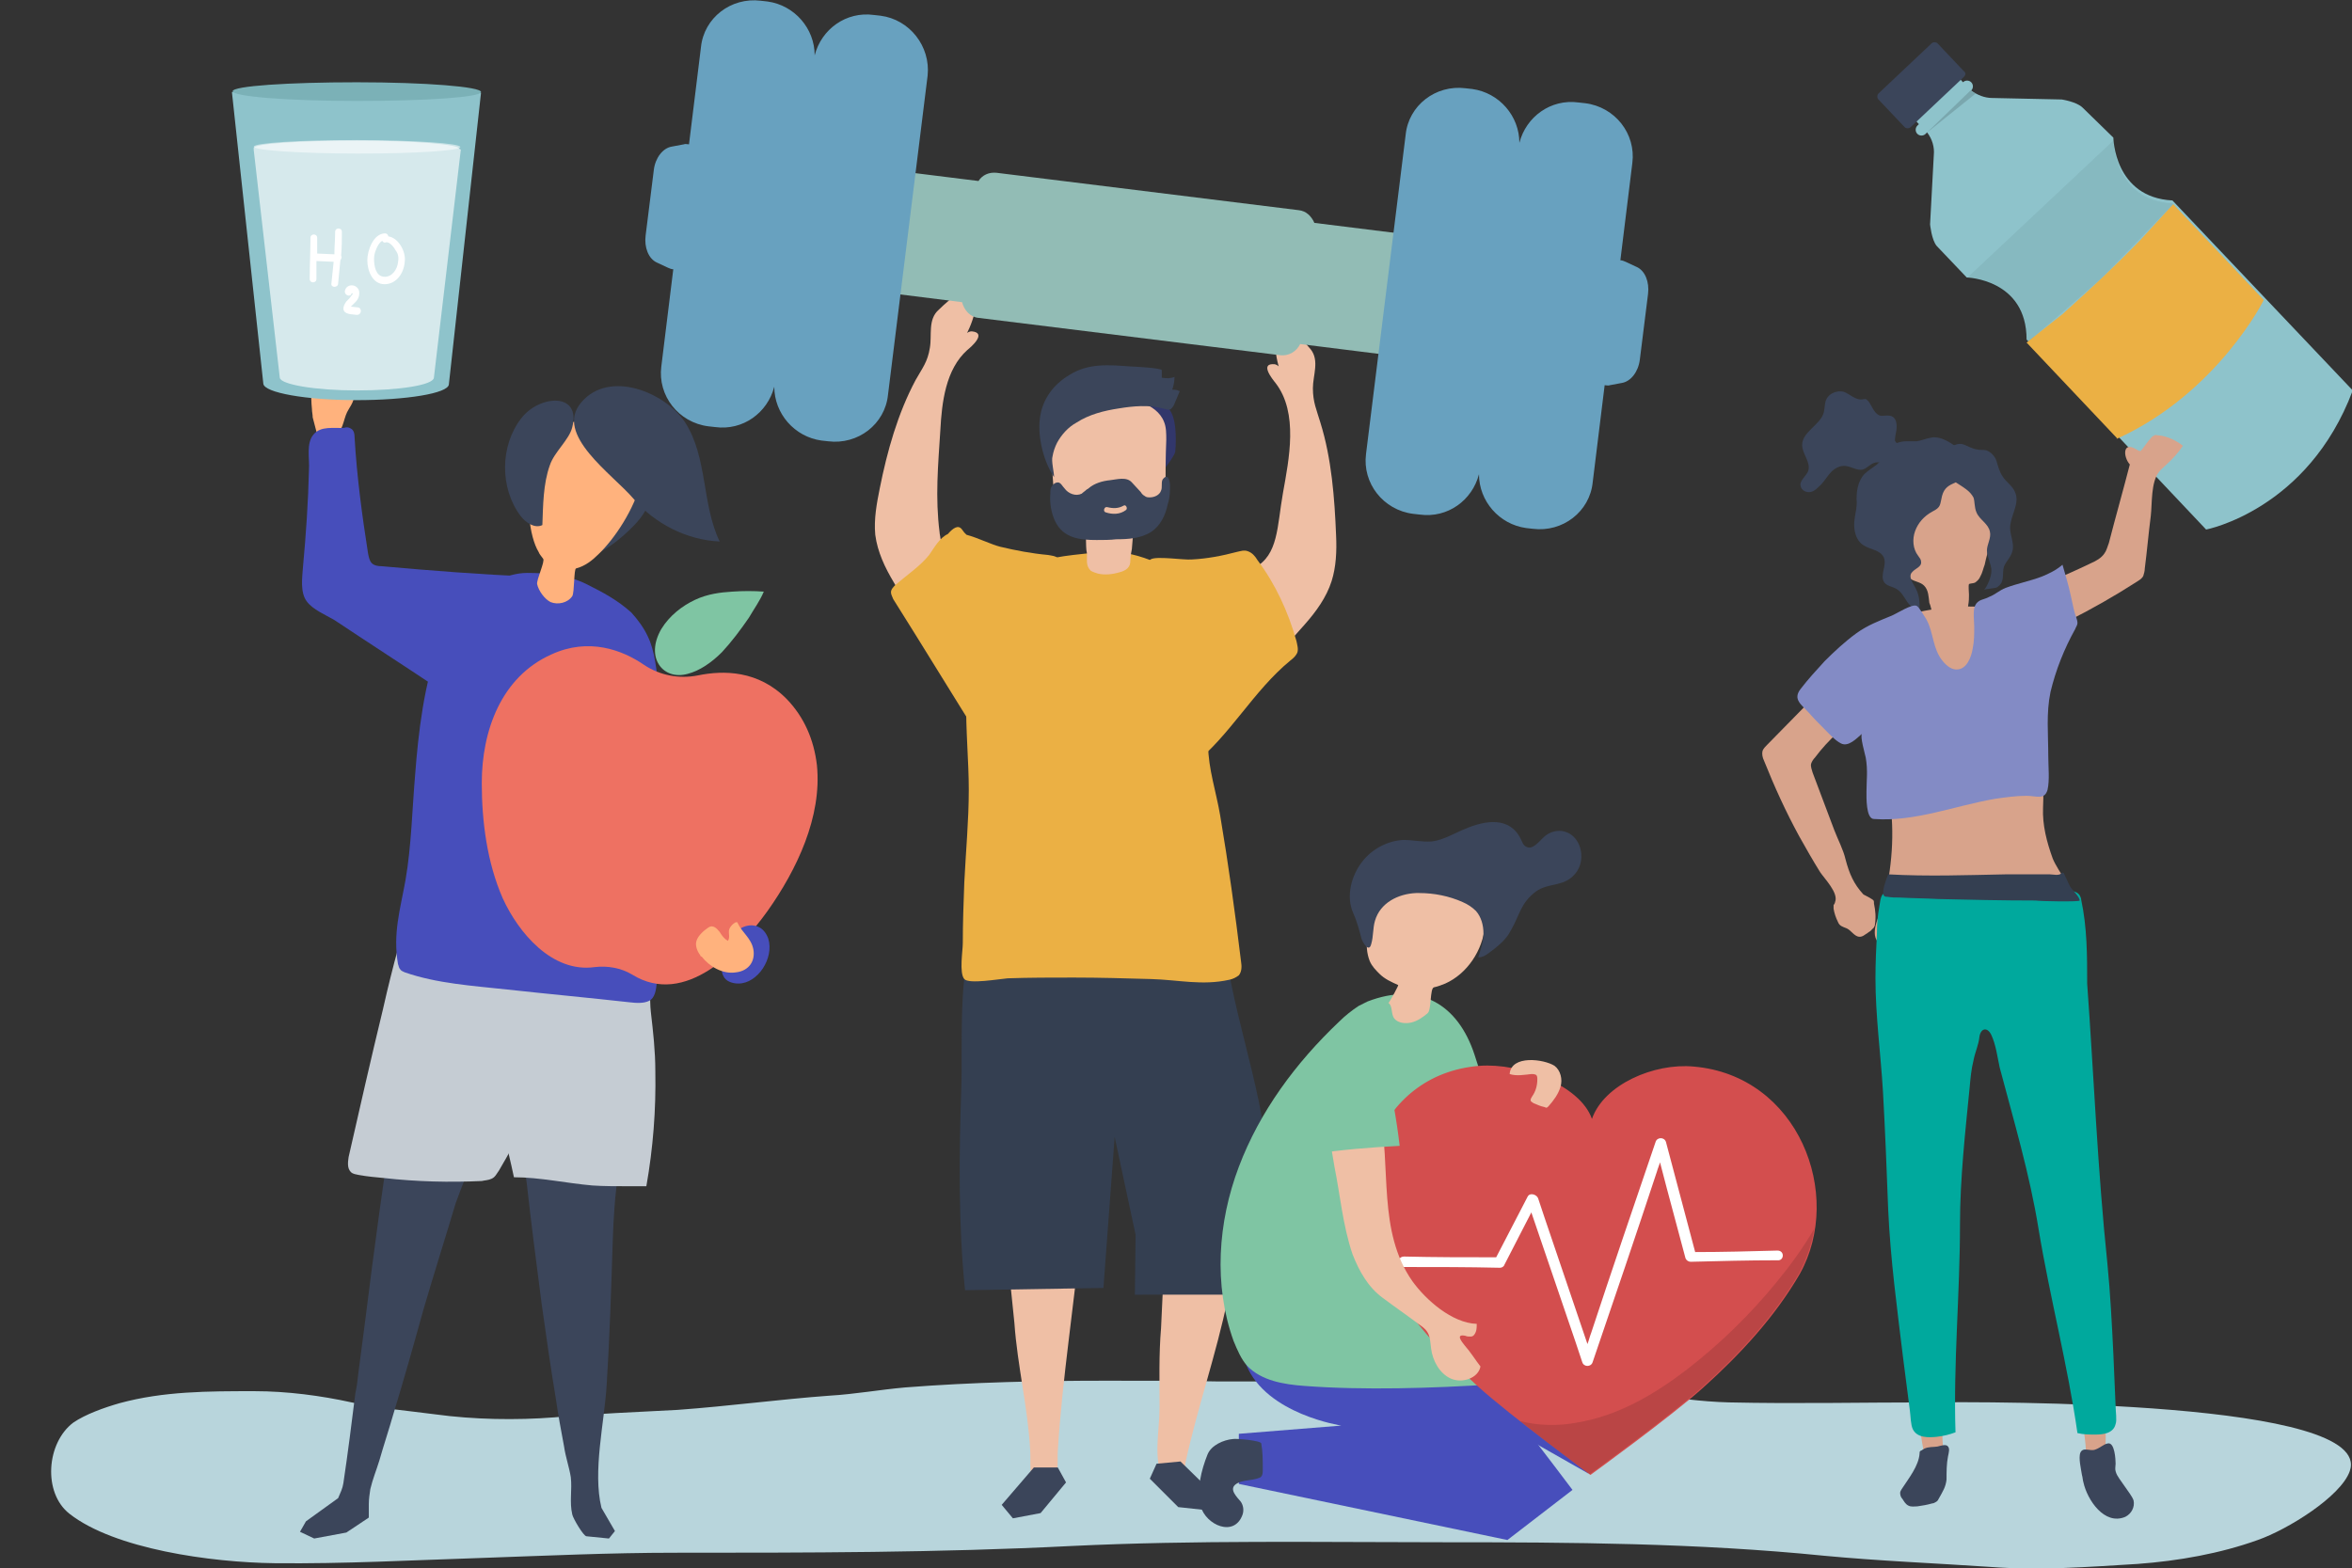 <?xml version="1.0" encoding="utf-8"?>
<!-- Generator: Adobe Illustrator 26.3.1, SVG Export Plug-In . SVG Version: 6.00 Build 0)  -->
<svg version="1.1" id="Capa_1" xmlns="http://www.w3.org/2000/svg" xmlns:xlink="http://www.w3.org/1999/xlink" x="0px" y="0px"
	 viewBox="0 0 314.4 209.7" style="enable-background:new 0 0 314.4 209.7;" xml:space="preserve">
<rect x="0" y="0" width="314.4" height="209.7" fill="#333333" stroke="none"/>
<style type="text/css">
	.st0{fill:#B8D5DC;}
	.st1{fill:#3B455A;}
	.st2{fill:#C5CCD3;}
	.st3{fill:#EFBFA5;}
	.st4{fill:#343F51;}
	.st5{fill:#EBB044;}
	.st6{fill:#32376B;}
	.st7{fill:#92BCB5;}
	.st8{fill:#68A1BF;}
	.st9{fill:#474EBB;}
	.st10{fill:#FFB27D;}
	.st11{fill:#EE7162;}
	.st12{fill:#7FC5A3;}
	.st13{fill:#8EC3CB;}
	.st14{opacity:0.64;}
	.st15{fill:#FFFFFF;}
	.st16{fill:#7BB1B7;}
	.st17{opacity:0.51;}
	.st18{opacity:0.15;}
	.st19{fill:#080A0A;}
	.st20{opacity:6.000000e-02;}
	.st21{fill:#A4A6A9;}
	.st22{fill:#D8A38B;}
	.st23{fill:#838BC5;}
	.st24{fill:#00A99D;}
	.st25{fill:#D34E4E;}
	.st26{opacity:0.12;}
	.st27{fill:#000100;}
</style>
<g>
	<path class="st0" d="M148,184.6c-9,0-18,0.2-27,0.9c-3.4,0.3-6.7,0.9-10.1,1.1c-6.8,0.5-13.4,1.4-20.3,1.9c-5.5,0.3-11,0.5-16.5,1
		c-5.1,0.4-10.8,0.3-15.9-0.4c-3.8-0.5-7.5-0.8-11.2-1.6c-4.1-0.9-8.6-1.5-13-1.5c-6.2,0-12.1,0-18,1.6c-2.1,0.6-4.6,1.5-6.2,2.6
		c-3.6,2.7-4.1,9.4-0.5,12.2c6,4.7,18.9,6.5,27.4,6.6c9.3,0.1,18.3-0.4,27.6-0.7c8.6-0.3,17.3-0.7,25.9-0.7c17.7,0,35.3,0,53-0.9
		c16.6-0.8,33.2-0.5,49.8-0.5c17,0,33.9,0.1,50.8,1.8c7.4,0.7,14.9,1,22.3,1.5c6.6,0.5,13,0,19.6-0.4c5.5-0.4,11.1-1.4,16.1-3.2
		c4-1.4,11.1-5.8,12.3-9.2c3.4-9.5-48.3-9.3-56.3-9.2c-8.9,0-17.8,0.2-26.7,0c-3.7-0.1-7.4-0.6-11.1-1.2c-3.6-0.6-7.3-0.4-11-0.7
		c-15.4-1-30.7-0.9-46.2-0.9C158.1,184.6,153,184.6,148,184.6z"/>
</g>
<g>
	<path class="st1" d="M63.4,145c-0.3-0.5-0.7-0.9-1.2-1.1c-0.3-0.1-0.7-0.2-1-0.2c-1.7-0.1-3.2,0.3-4.8,0.4
		c-1.3,0.1-2.2-0.1-2.9,1.3c-0.4,0.7-0.5,1.6-0.7,2.4c-1.5,9.6-2.8,19.3-4,28.9c-0.3,2.3-0.6,4.6-0.9,6.9c-0.1,0.9-0.2,1.8-0.4,2.7
		c-0.5,4-1,8-1.6,12c-0.1,0.7-0.4,1.3-0.7,2l0,0l-4.3,3.1l-0.8,1.4l1.9,0.9l4.3-0.8l3-2l0-1.8c0-0.7,0.1-1.3,0.2-2
		c0.3-1.3,0.8-2.5,1.2-3.8c0.6-2.1,1.3-4.2,1.9-6.3c1.4-4.6,2.7-9.2,4-13.9c1.4-4.8,2.9-9.5,4.3-14.2
		C62.4,156.6,66.2,149.1,63.4,145z"/>
</g>
<g>
	<path class="st1" d="M79.8,147.8c0.9,0.2,1.8,0.6,2.4,1.2c2.1,2,0.8,5,0.5,7.5c-0.5,3.2-0.7,6.4-0.8,9.6c-0.2,6.3-0.4,12.7-0.8,19
		c-0.3,5.1-1.9,11.6-0.7,16.5l1.8,3.1l-0.8,1l-3-0.3c-0.4,0-1.8-2.4-1.9-2.9c-0.4-1.7,0-3.3-0.2-5c-0.2-1.3-0.7-2.7-0.9-4.1
		c-0.4-2.1-0.8-4.3-1.1-6.4c-0.7-4.2-1.3-8.4-1.9-12.7c-0.7-5.4-1.4-10.8-2-16.2c-0.3-2.3-0.9-4,0.5-6c1.3-1.8,3-3.6,5.1-4.3
		c1-0.4,2.2-0.5,3.3-0.4C79.4,147.7,79.6,147.8,79.8,147.8z"/>
</g>
<g>
	<path class="st2" d="M83.9,158.6c-1.6,0-3.2,0-4.7-0.1c-3.5-0.3-7-1.1-10.5-1.1c-0.4-2-1-4-1.2-6c-0.2-2.2,0.2-4.6,0.3-6.8
		c0.2-5.3,0.6-10.6,1.1-15.8c4.7-0.2,9.4,0.3,14,0.3c1.2,0,2.8-0.3,3.4,0.8c0.8,1.6,0.5,3.7,0.7,5.4c0.3,2.6,0.6,5.2,0.6,7.9
		c0.1,5.2-0.3,10.3-1.2,15.4C85.7,158.6,84.8,158.6,83.9,158.6z"/>
</g>
<g>
	<path class="st2" d="M51.3,157.5c-1.1-0.1-2.2-0.2-3.3-0.4c-0.4-0.1-0.8-0.1-1.1-0.4c-0.5-0.5-0.4-1.3-0.3-2
		c1.5-6.6,3-13.2,4.6-19.8c0.2-1,2.7-11.6,3.3-11.7c4.4,0,8.8,0.1,13.2,0.1c0.4,0,0.8,0,1.1,0.3c0.3,0.3,0.4,0.7,0.5,1.1
		c1.1,5.8,1.9,11.8,2.3,17.8c0.3,5.1-2.4,9.7-4.9,14c-0.3,0.4-0.5,0.9-1,1.1c-0.4,0.2-0.9,0.2-1.3,0.3
		C60.1,158.1,55.7,158,51.3,157.5z"/>
</g>
<g>
	<g>
		<g>
			<path class="st3" d="M125.7,71.9c0-0.2-0.1-0.5-0.1-0.7c-0.6-4.7-0.2-9,0.1-13.7c0.2-3.7,0.7-8.1,3.6-10.7
				c0.5-0.4,2.7-2.3,0.6-2.5c-0.5,0-1,0.4-1,0.9c0.7-1.2,1.2-2.5,1.5-3.9c0-0.2,0.1-0.4,0-0.6c-0.1-0.2-0.2-0.3-0.3-0.4
				c-0.5-0.4-1-0.8-1.5-1.2c-0.1-0.1-0.1-0.1-0.2-0.1c-0.1,0-0.2,0.1-0.3,0.1c-0.9,0.8-1.8,1.5-2.6,2.3c-1.5,1.3-0.9,3.4-1.2,5.1
				c-0.3,1.9-1,2.7-1.9,4.3c-2.4,4.5-3.8,9.5-4.8,14.5c-0.4,2-0.8,4.1-0.6,6.2c0.3,2.3,1.3,4.4,2.5,6.4c1.5,2.7,3.3,5.3,5.3,7.6
				c1.1,1.2,2.3,2.4,3.6,3.4c1.3,1,1.8,1.9,2.6,3.4c0.1,0.2,0.2,0.4,0.4,0.5c0.5,0.3,1.1-0.1,1.6-0.6c2.4-2.6,4.7-5.4,6.7-8.4
				c0.3-0.4,0.6-0.9,0.7-1.4c0.2-1.1-0.5-2.1-1.4-2.8c-0.9-0.6-2-0.9-3-1.2c-2.8-0.8-5.4-2-7.9-3.4c-0.6-0.4-1.3-0.8-1.7-1.5
				C125.9,73,125.8,72.4,125.7,71.9z"/>
		</g>
	</g>
	<g>
		<g>
			<path class="st3" d="M167.7,75.9c3.2-1.7,3-5.5,3.8-10c0.8-4.5,2.1-10.7-1-14.7c-0.4-0.5-2.2-2.7-0.1-2.5
				c0.5,0.1,0.9,0.6,0.8,1.1c-0.5-1.3-0.7-2.7-0.8-4.1c0-0.2,0-0.4,0.1-0.6c0.1-0.1,0.2-0.2,0.4-0.3c0.6-0.3,1.1-0.6,1.7-0.9
				c0.1,0,0.2-0.1,0.2-0.1c0.1,0,0.2,0.1,0.2,0.2c0.7,0.9,1.4,1.8,2.2,2.7c1.2,1.5,0.3,3.5,0.3,5.2c0,1.9,0.5,2.9,1,4.6
				c1.5,4.8,1.9,10.1,2.1,15.1c0.1,2.1,0,4.2-0.6,6.1c-0.7,2.2-2.1,4.1-3.6,5.8c-3.2,3.7-7.8,8.3-12.7,9.8
				c-8.7,2.8-8.6-14.7-0.7-16.3c1-0.2,2-0.2,2.9-0.2C165.5,76.8,166.7,76.4,167.7,75.9z"/>
		</g>
	</g>
	<g>
		<g>
			<g id="XMLID_23_">
				<g id="XMLID_24_">
					<path class="st3" d="M155.8,164.8l-0.6,12.8c-0.3,3.5-0.2,7.1-0.2,10.6c0,3.3-0.9,6.6,0.5,9.8c0.4,1,1.4,1.7,2.3,0.7
						c0.7-0.8,0.5-2.3,0.7-3.3c1.6-7.3,4.1-14.4,5.6-21.7C165.7,165.9,162.7,165.9,155.8,164.8z"/>
				</g>
			</g>
			<g>
				<polygon class="st1" points="154.6,195.7 153.7,197.7 157.5,201.5 161.2,201.9 162.5,200 157.8,195.4 				"/>
			</g>
		</g>
		<g>
			<g id="XMLID_21_">
				<g id="XMLID_22_">
					<path class="st3" d="M134.3,164.2l1.3,12.7c0.4,5.7,1.8,11.3,2.1,16.9c0.1,1.3-0.1,2.7,0.3,4c0.4,1.2,1.5,1.4,2.4,0.6
						c1.3-1,0.9-3,1-4.4c0.6-9.8,2.2-19.5,3.1-29.3c0-0.1,0-0.3-0.1-0.4c-0.1-0.1-0.2-0.1-0.3-0.1
						C143.3,164.3,134.4,164.5,134.3,164.2z"/>
				</g>
			</g>
			<g>
				<polygon class="st1" points="141.4,196.2 142.5,198.2 139.1,202.3 135.4,203 133.9,201.2 138.2,196.2 				"/>
			</g>
		</g>
	</g>
	<g>
		<path class="st4" d="M166.8,173.1l2.6-18c-0.7-10.3-5.2-20.8-5.9-31.2c0-0.7-0.1-1.4-0.6-1.8c-0.4-0.4-0.9-0.5-1.4-0.5
			c-4.8-0.8-9.7-0.8-14.6-0.8c-4.8,0-14.1-1-16.5,3.7c-2.4,4.8-1.7,15.6-1.9,21.1c-0.3,8.5-0.4,18.4,0.5,26.9l18.5-0.3L149,152
			l2.8,13.1l-0.1,8H166.8z"/>
	</g>
	<g>
		<path class="st5" d="M160.3,81c-0.3-0.7-0.6-1.4-1.1-2.2c-2-3.2-8.3-5.5-12.1-5c-3.3,0.4-6.5,0.5-9.6,1.8c-2.3,1-4.4,4.3-5.6,6.4
			c-4.1,7.1-2.4,15.8-2.4,23.6c0,4.1-0.4,8.3-0.6,12.4c-0.1,2.7-0.2,5.4-0.2,8.1c0,1-0.5,4,0.2,4.8c0.6,0.7,4.6,0,5.8-0.1
			c2.9-0.1,5.9-0.1,8.8-0.1c3.5,0,6.9,0.1,10.4,0.2c3.6,0.1,6.8,0.9,10.4,0.1c0.5-0.1,0.9-0.3,1.3-0.6c0.4-0.5,0.4-1.2,0.3-1.8
			c-0.8-6.6-1.7-13.1-2.8-19.6c-0.5-3-1.6-6.3-1.6-9.3c0-2.6,0-5.1-0.2-7.8C161.1,88.6,161.5,84.3,160.3,81z"/>
	</g>
	<g>
		<g>
			<g>
				<path class="st6" d="M153.8,56.2c0.8,1.4,1.2,3,1.3,4.6c0,0.4,0,0.9,0.4,1.2c0.4,0.3,0,0.9,0.3,0.5c0.3-0.4,1.2-1.6,1.3-2.1
					c0.1-1.1,0.1-2.1,0-3.2c-0.1-0.9-0.3-1.9-0.9-2.6c-0.4-0.4-0.8-0.7-1.3-1c-0.7-0.4-1.4-0.8-2.2-1c-1.4-0.3-2.2,0.2-1,1.2
					C152.6,54.5,153.3,55.2,153.8,56.2z"/>
			</g>
			<g>
				<g>
					<path class="st3" d="M145.3,74.4c0,0.7-0.1,1.3,0.5,1.9c0.3,0.2,0.7,0.3,1,0.4c0.9,0.2,1.9,0.1,2.9-0.2c0.4-0.1,0.8-0.3,1-0.5
						c0.3-0.3,0.4-0.6,0.4-1.1c0-0.5,0.1-1,0.2-1.5c0.1-1.1,0.2-2.2,0.2-3.3c1.6-0.3,3.5-0.8,4.1-2.5c0.2-0.5,0.2-1.1,0.2-1.7
						c0-2.4,0-4.7,0.1-7.1c0-0.8,0-1.7-0.3-2.4c-0.5-1.3-1.7-2.1-3-2.6c-3.1-1.3-6.8-1.2-9.7,0.6c-0.8,0.5-1.5,1.1-1.9,1.9
						c-0.7,1.3-0.6,2.9-0.5,4.4c0.1,1.4,0.2,2.8,0.3,4.2c0.1,1.6,0.4,3.4,1.6,4.3c0.7,0.4,1.5,0.5,2.1,1.1c1,1,0.5,2.5,0.8,3.7
						C145.3,74.1,145.3,74.3,145.3,74.4z"/>
				</g>
			</g>
			<g>
				<path class="st1" d="M156.4,64.9c0-0.4-0.2-1.7-0.9-0.9c-0.2,0.2-0.2,0.5-0.2,0.8c0,0.3,0,0.6-0.1,0.8c-0.2,0.6-0.9,0.9-1.5,0.9
					c-0.2,0-0.5,0-0.7-0.2c-0.2-0.1-0.4-0.3-0.5-0.5c-0.4-0.4-0.8-0.9-1.2-1.3c-0.7-0.8-2-0.4-2.9-0.3c-1,0.1-2.1,0.4-2.9,1.1
					c-0.1,0.1-0.2,0.1-0.3,0.2c-0.2,0.2-0.4,0.3-0.6,0.5c-0.8,0.4-1.8,0-2.3-0.7c-0.3-0.3-0.5-0.8-0.9-0.8c-0.3,0-0.6,0.2-0.8,0.5
					c-0.2,0.3-0.2,0.6-0.2,1c-0.1,1.2,0.1,2.5,0.6,3.6c1.1,2.4,3.4,2.6,5.6,2.6c0.9,0,1.8,0,2.6-0.1c1.6,0,3.3-0.1,4.7-1
					c1.2-0.8,1.9-2.2,2.2-3.7C156.4,66.5,156.4,65.7,156.4,64.9z M150.5,68.2c-0.8,0.6-1.8,0.6-2.7,0.3c-0.4-0.1-0.2-0.8,0.2-0.7
					c0.8,0.2,1.5,0.2,2.2-0.2C150.5,67.4,150.8,68,150.5,68.2z"/>
			</g>
			<g>
				<path class="st1" d="M156.7,52.1c0.2-0.6,0.3-1.2,0.3-1.7c-0.5,0.2-1.1,0.2-1.7,0.1c0-0.3,0-0.7,0-1c0-0.3-3.8-0.5-4.1-0.5
					c-2.9-0.2-5.6-0.5-8.2,1.1c-2.2,1.3-3.7,3.3-4,5.9c-0.3,2.5,0.5,5.7,1.9,7.8c0-0.7-0.4-2.2-0.2-2.8c0.1-0.6,0.3-1.2,0.6-1.8
					c0.6-1.1,1.5-2.1,2.6-2.7c1.7-1.1,3.7-1.6,5.7-1.9c1.8-0.3,4-0.5,5.8,0c0.9,0.2,1,0.4,1.5-0.4c0.1-0.2,0.8-1.9,0.8-1.9
					C157.3,52.1,157,52.1,156.7,52.1z"/>
			</g>
		</g>
	</g>
	<g>
		<path class="st5" d="M165.3,73.8c0.5-0.1,1-0.3,1.5-0.1c0.6,0.2,1,0.7,1.3,1.2c2.4,3.2,4.1,6.9,5.2,10.8c0.1,0.5,0.3,1.1,0.1,1.6
			c-0.2,0.4-0.5,0.7-0.9,1c-5,4.1-8.1,10.1-13.1,14c-1-5-1.6-10.1-2-15.2c-0.2-2.1-0.3-4.3-1-6.3c-0.7-2-4.6-4.5-2.6-6
			c0.7-0.5,4.5,0.1,5.5,0C161.4,74.7,163.4,74.3,165.3,73.8z"/>
	</g>
	<g>
		<path class="st5" d="M141.8,75.3c-0.1-0.2-0.2-0.5-0.3-0.6c-0.4-0.4-0.9-0.4-1.4-0.5c-2.2-0.2-4.3-0.6-6.4-1.1
			c-1.2-0.3-3-1.2-4.5-1.6c-0.1-0.1-0.2-0.2-0.3-0.3c-0.1-0.1-0.2-0.3-0.3-0.4c-0.5-0.7-1.2-0.2-1.9,0.6c-1.1,0.5-1.8,1.8-2.5,2.8
			c-1.2,1.5-3,2.7-4.5,4c-0.3,0.3-0.6,0.6-0.6,1c0,0.3,0.2,0.6,0.3,0.9c4.1,6.5,8.1,13.1,12.2,19.6c-0.2-0.3,4.4-7.6,4.8-8.5
			c1-2.3,1.4-4.9,2.4-7c0.2-0.5,2.4-3.1,2-4.2c0.2-0.3,0.3-0.5,0.5-0.8C141.9,77.9,142.2,76.6,141.8,75.3z"/>
	</g>
</g>
<g>
	<g>
		<g>
			<g>
				<g>
					<path class="st7" d="M115.5,22.3l15.3,1.9c0.5-0.8,1.4-1.2,2.4-1.1l40.4,5c1,0.1,1.7,0.8,2.1,1.7l15.3,1.9l-2,16.2L173.8,46
						c-0.5,1-1.5,1.6-2.6,1.5l-40.4-5c-1.1-0.1-1.9-1-2.2-2.1l-15.2-1.9L115.5,22.3z"/>
				</g>
			</g>
			<g>
				<g>
					<path class="st8" d="M218.8,35.7l-1.5-0.7c-0.2-0.1-0.5-0.2-0.7-0.2l1.6-13c0.5-3.9-2.3-7.5-6.3-8l-0.9-0.1
						c-3.7-0.5-7,1.9-7.9,5.4c0-3.6-2.7-6.7-6.3-7.2l-0.9-0.1c-4-0.5-7.6,2.3-8,6.2l-5.3,42.7c-0.5,3.9,2.3,7.5,6.3,8l0.9,0.1
						c3.7,0.5,7-1.9,7.9-5.4c0,3.6,2.7,6.7,6.3,7.2l0.9,0.1c4,0.5,7.6-2.3,8-6.2l1.6-13c0.2,0,0.5,0.1,0.7,0l1.6-0.3
						c1.2-0.2,2.2-1.5,2.4-3.1l1.1-8.8C220.5,37.7,219.9,36.2,218.8,35.7z"/>
				</g>
				<g>
					<path class="st8" d="M117.7,2.1L116.8,2c-3.7-0.5-7,1.9-7.9,5.4c0-3.6-2.7-6.7-6.3-7.2l-0.9-0.1c-4-0.5-7.6,2.3-8,6.2l-1.6,13
						c-0.2,0-0.5-0.1-0.7,0l-1.6,0.3c-1.2,0.2-2.2,1.5-2.4,3.1l-1.1,8.8c-0.2,1.6,0.4,3.1,1.5,3.6l1.5,0.7c0.2,0.1,0.5,0.2,0.7,0.2
						l-1.6,13c-0.5,3.9,2.3,7.5,6.3,8l0.9,0.1c3.7,0.5,7-1.9,7.9-5.4c0,3.6,2.7,6.7,6.3,7.2l0.9,0.1c4,0.5,7.6-2.3,8-6.2l5.3-42.7
						C124.4,6.2,121.6,2.6,117.7,2.1z"/>
				</g>
			</g>
		</g>
	</g>
</g>
<g>
	<g>
		<path class="st9" d="M86.6,85.1c1,2.1,1.1,4.4,1.5,7c0.6,4.4,0.8,8.8,0.9,13.2c0.1,5.1-0.1,10.3-0.5,15.4
			c-0.2,2.6-0.5,5.1-0.7,7.7c-0.1,1.3,0.4,4.7-1,5.4c-0.8,0.4-1.8,0.3-2.7,0.2c-5.4-0.6-10.8-1.1-16.3-1.7
			c-4.6-0.5-9.4-0.8-13.7-2.3c-0.2-0.1-0.5-0.2-0.6-0.4c-0.2-0.2-0.2-0.5-0.3-0.7c-0.7-4.1,0.3-7.3,1-11.2c0.8-4.6,0.9-9.6,1.3-14.2
			c0.4-5.3,1.2-12.5,3.3-17.5c0.9-2.1,2.2-4.1,3.9-5.8c2.1-1.9,4.9-3.6,7.8-3.6c2.7,0,5.5,0.3,7.9,1.5c2.2,1.1,4.1,2.1,6,3.8
			C85.3,82.9,86.1,84,86.6,85.1z"/>
	</g>
</g>
<g>
	<g>
		<g>
			<path class="st1" d="M84.4,70.6c-1.3,1.3-2.8,2.5-4.5,3.4c1.5-2.9,2.6-6.1,3.3-9.3c0.1-0.2,0.1-0.5,0.3-0.7
				c0.2-0.1,0.5-0.1,0.7,0C88.4,65.1,86.8,68.3,84.4,70.6z"/>
		</g>
	</g>
	<g>
		<path class="st10" d="M72.6,74.7c-0.2-0.3-0.5-0.6-0.6-0.9c-2.5-4.1-2.4-19.5,8.7-17.5c10,1.8,3.6,13.7-0.7,17.8
			c-0.8,0.8-1.8,1.6-3,1.9c-0.3,0.1-0.2,3.2-0.5,3.7c-0.6,0.9-1.9,1.2-2.9,0.8c-0.8-0.4-1.6-1.5-1.8-2.4
			C71.7,77.5,72.9,75,72.6,74.7z"/>
	</g>
	<g>
		<g>
			<g>
				<path class="st1" d="M72.5,70.2c-1,0.5-2.2-0.3-2.9-1.2c-2.8-3.7-2.8-9.4,0.1-13.1c2.4-3.1,8-3.5,6.8,1.2
					c-0.4,1.7-2.4,3.3-3,5.1C72.6,64.7,72.6,67.6,72.5,70.2z"/>
			</g>
		</g>
		<g>
			<g>
				<path class="st1" d="M91.6,56.5c3,4.7,2.2,10.9,4.6,15.9c-4.4-0.2-8.7-2.4-11.5-5.7c-2.8-3.3-10.7-8.6-7-12.9
					C81.4,49.4,88.9,52.4,91.6,56.5z"/>
			</g>
		</g>
	</g>
</g>
<g>
	<g>
		<g>
			<path class="st11" d="M105.2,93.5c-3.8-3.9-8.5-3.9-11.9-3.2c-2.5,0.5-5.1,0-7.2-1.4c-2.9-2-7.4-3.7-12.4-1.4
				c-6.7,3-9.3,10.2-9.3,17.2c0,5.1,0.7,10.6,2.8,15.4c2.1,4.6,6.6,10,12.3,9.2c1.7-0.2,3.5,0.1,5,1c7.1,4.4,14.3-3.2,18.1-8.5
				c3.9-5.5,7.3-12.6,6.6-19.5C108.8,98.9,107.5,95.9,105.2,93.5z"/>
		</g>
		<g>
			<path class="st12" d="M88.4,84.1c1.1-1.8,2.8-3.1,4.5-3.9c1.7-0.8,3.4-1,5-1.1c1.4-0.1,2.9-0.1,4.2,0c-0.5,1.2-1.3,2.3-2,3.5
				c-1.1,1.6-2.3,3.2-3.6,4.6c-1.4,1.4-3,2.5-4.6,2.9C88.6,91,86.2,87.9,88.4,84.1z"/>
		</g>
	</g>
</g>
<g>
	<g>
		<g>
			<path class="st10" d="M41.7,54.7c-0.1-0.9-0.1-1.9-0.1-2.8c0-0.2,0-0.5,0.1-0.7c0.1-0.3,0.3-0.5,0.5-0.7c0.3-0.3,0.5-0.6,0.8-0.9
				c0.2-0.2,0.3-0.4,0.5-0.5c0.6-0.4,1.3-0.2,1.9-0.1c0.1,0,0.3,0.1,0.4,0.1c0.2,0.1,0.2,0.4,0.1,0.6c-0.2,0.7-0.5,0.8-0.5,1.6
				c0,0.7,0,1.4,0.2,2c0.3-0.1,0.4-0.4,0.6-0.6c0.2-0.2,0.4-0.4,0.7-0.4c0.4,0,0.5,0.5,0.4,0.9c-0.1,0.7-0.6,1.3-0.9,1.9
				c-0.5,1-0.6,2.8-1.7,3.1c-0.7,0.1-1.6,0-2.3-0.1c-0.2-0.8-0.4-1.5-0.6-2.3C41.8,55.4,41.7,55.1,41.7,54.7z"/>
		</g>
	</g>
	<g>
		<g>
			<path class="st9" d="M70.9,77.1c-6.7-0.3-13.3-0.8-19.9-1.4c-0.5,0-1-0.1-1.3-0.4c-0.3-0.3-0.4-0.8-0.5-1.3
				c-0.8-5.1-1.5-10.3-1.8-15.5c0-0.5-0.1-1-0.5-1.2c-0.3-0.2-0.6-0.2-0.9-0.1c-1.4,0.1-3.1-0.3-4.1,0.9c-1,1.2-0.5,3.2-0.6,4.7
				c-0.1,4.3-0.4,8.7-0.8,13c-0.1,1.4-0.4,3.4,0.5,4.6c0.8,1.1,2.5,1.8,3.7,2.5c4.5,3,9,5.9,13.5,8.9c0.9,0.6,2,1.3,3.1,1.3
				c1.8,0,1.8-1.3,2.3-2.5c0.6-1.5,1.8-2.7,2.8-4C68.2,83.6,69.8,80.4,70.9,77.1z"/>
		</g>
	</g>
</g>
<g>
	<g>
		<path class="st9" d="M98.7,131.5c-0.8,0-1.7-0.3-2-1c-0.3-0.5-0.2-1.2-0.1-1.8c0.2-1,0.5-1.9,0.9-2.9c1-2.3,4.2-3.1,5.2-0.3
			C103.5,128.1,101.3,131.5,98.7,131.5z"/>
	</g>
	<g>
		<path class="st10" d="M93.6,127.7c-0.4-0.5-0.7-1.3-0.5-1.9c0.2-0.7,1-1.4,1.6-1.8c0.6-0.4,1.1,0.1,1.5,0.6
			c0.3,0.5,0.6,0.9,1.1,1.2c0.4-0.6-0.1-1.2,0.3-1.8c0.2-0.3,0.4-0.5,0.6-0.6c0.1-0.1,0.2-0.1,0.3-0.1c0.1,0,0.1,0.1,0.1,0.1
			c0.6,1.3,1.8,2,2.1,3.5c0.3,1.6-0.6,2.9-2.3,3.1c-1.8,0.3-3.6-0.8-4.6-2.1C93.7,127.9,93.6,127.8,93.6,127.7z"/>
	</g>
</g>
<g>
	<g>
		<g>
			<g>
				<g>
					<g>
						<path class="st13" d="M31,12.3l4.2,39c0.1,1.2,5.7,2.2,12.4,2.2c6.7,0,12.3-0.9,12.4-2.1l4.3-39L31,12.3z"/>
					</g>
					<g class="st14">
						<path class="st15" d="M61.4,19.9C61.4,19.8,61.5,19.8,61.4,19.9c0.1-0.6-6.1-1.1-13.7-1.1c-7.6,0-13.8,0.4-13.8,1
							c0,0,0,0.1,0.1,0.1l-0.1,0l3.5,30.6c0.1,0.9,4.7,1.7,10.3,1.7s10.2-0.7,10.3-1.7l3.6-30.5L61.4,19.9z"/>
					</g>
					<g>
						<path class="st16" d="M64.3,12.3c0,0.7-7.4,1.2-16.6,1.2c-9.2,0-16.6-0.6-16.6-1.3c0-0.7,7.4-1.2,16.6-1.2
							C56.9,11,64.3,11.6,64.3,12.3z"/>
					</g>
					<g class="st17">
						
							<ellipse transform="matrix(1.711633e-03 -1 1 1.711633e-03 27.946 67.297)" class="st15" cx="47.7" cy="19.7" rx="0.9" ry="13.8"/>
					</g>
				</g>
			</g>
		</g>
		<g>
			<g>
				<path class="st15" d="M45.6,34.2c0.1-1.1,0.1-2.2,0.1-3.2c0-0.6-0.9-0.6-0.9,0c0,1-0.1,2-0.1,3l-2.3-0.1c0-0.7,0-1.4,0-2.1
					c0-0.6-0.9-0.6-0.9,0c0,1.8-0.1,3.6-0.1,5.5c0,0.6,0.9,0.6,0.9,0c0-0.8,0-1.6,0-2.4l2.3,0.1c-0.1,1-0.2,1.9-0.3,2.9
					c-0.1,0.6,0.9,0.6,0.9,0c0.1-1,0.2-2.1,0.3-3.1C45.7,34.5,45.7,34.3,45.6,34.2z"/>
			</g>
			<g>
				<path class="st15" d="M47.8,41.1c-0.1,0-0.7-0.1-0.9-0.1c0.1-0.1,0.3-0.3,0.3-0.3c0.1-0.1,0.2-0.2,0.3-0.3
					c0.4-0.4,0.6-0.9,0.5-1.5c-0.3-1-1.7-1-1.9,0c-0.1,0.6,0.8,0.9,0.9,0.3c0.2,0,0.2,0.1,0,0.3c-0.1,0.1-0.2,0.3-0.3,0.4
					c-0.1,0.1-0.3,0.3-0.4,0.4c-0.2,0.3-0.4,0.6-0.4,1c0.1,0.8,1.2,0.7,1.8,0.8C48.4,42.1,48.4,41.1,47.8,41.1z"/>
			</g>
			<g>
				<path class="st15" d="M51.9,31.6c0-0.2-0.2-0.4-0.4-0.4c-1.6,0-2.4,2.3-2.4,3.6c0,1.4,0.7,3.2,2.3,3.2c1.6,0,2.6-1.5,2.7-3
					C54.3,33.7,53.3,31.8,51.9,31.6z M53.2,35.1c-0.1,0.9-0.8,2-1.9,1.9c-1.1-0.1-1.3-1.5-1.3-2.4c0-0.4,0.1-0.9,0.3-1.3
					c0.1-0.3,0.4-0.9,0.8-1.1c0.1,0.2,0.3,0.3,0.5,0.2c0.5-0.1,1.1,0.7,1.3,1.1C53.3,34,53.3,34.6,53.2,35.1z"/>
			</g>
		</g>
	</g>
</g>
<g>
	<g>
		<g>
			<g>
				<path class="st13" d="M278.4,14.4c-0.8-0.8-2.8-1.1-2.8-1.1l-9.3-0.2c-1,0-2-0.4-2.8-1c0.3-0.3,0.3-0.8,0-1.1
					c-0.3-0.3-0.8-0.3-1.1,0l0,0l-0.9-1l-5.9,5.6l0.9,1l-0.2,0.2c-0.3,0.3-0.3,0.8,0,1.1c0.3,0.3,0.8,0.3,1.1,0l0.2-0.2
					c0.7,0.9,1,2,0.9,3l-0.5,9.3c0,0,0.2,2.1,0.9,2.9l4,4.2c0,0,8,0.2,8,8.3l24,25.4c0,0,13.6-2.6,19.6-18.6l-24.1-25.4
					c-7.8-0.4-7.9-8.4-7.9-8.4L278.4,14.4z"/>
			</g>
			<g>
				<path class="st5" d="M302.6,40.1l-12.1-12.8l-4.4,4.8c-3.6,3.7-6.4,6.3-10.4,9.9l-4.8,3.8L283,58.6l-0.1,0.1
					C296.4,52.6,302.7,40,302.6,40.1L302.6,40.1z"/>
			</g>
			<g>
				<path class="st1" d="M262.5,10.3l-7.1,6.7c-0.2,0.2-0.6,0.2-0.8,0l-3.5-3.7c-0.2-0.2-0.2-0.6,0-0.8l7.1-6.7
					c0.2-0.2,0.6-0.2,0.8,0l3.5,3.7C262.8,9.7,262.8,10,262.5,10.3z"/>
			</g>
			<g class="st18">
				<path class="st19" d="M257.5,17.8l5.9-5.7c0,0,0.4,0.3,0.7,0.4L257.5,17.8z"/>
			</g>
			<g class="st20">
				<g>
					<path class="st19" d="M282.5,18.8L282.5,18.8l-19.7,18.5l0.1,0.1c0,0,8,0.2,8,8.3l0.1,0.1l9-7.8c0.6-0.5,1.1-1,1.7-1.6l8.8-9.1
						l-0.1-0.1C282.6,26.8,282.5,18.8,282.5,18.8z"/>
				</g>
			</g>
		</g>
		<g>
			<polygon class="st21" points="302.7,40 302.7,40 302.7,40 			"/>
		</g>
	</g>
</g>
<g>
	<g>
		<g>
			<path class="st22" d="M250.5,120.8c0-0.4,0-0.4-0.3-0.6c-0.3-0.2-0.7-0.4-1.1-0.6c-1.3-1.4-1.9-2.8-2.4-4.7
				c-0.3-1.3-1-2.6-1.5-3.9c-1-2.6-1.9-5.1-2.9-7.7c-0.1-0.4-0.3-0.8-0.2-1.2c0.1-0.3,0.3-0.6,0.5-0.8c0.9-1.2,1.9-2.3,3-3.3
				c0.9-0.9,1.8-1.4,2.9-2c1.2-0.6,0.7-1.9,0.3-3c-0.2-0.4-2-4.2-1.8-4.4c-3.6,3.7-7.2,7.3-10.8,11c-0.2,0.2-0.5,0.5-0.6,0.8
				c-0.1,0.4,0,0.9,0.2,1.3c1.4,3.5,2.9,6.8,4.7,10.1c0.9,1.6,1.8,3.2,2.8,4.8c0.6,0.9,2.5,2.8,2,4c0,0.1-0.1,0.3-0.2,0.4
				c0,0.2,0,0.3,0,0.5c0.1,0.6,0.3,1.2,0.6,1.8c0.2,0.5,0.6,0.6,1.1,0.8c0.5,0.2,0.8,0.7,1.3,1c0.5,0.3,0.9,0.1,1.3-0.2
				c0.2-0.1,0.4-0.3,0.6-0.4c0.1-0.1,0.2-0.2,0.3-0.3c0.1-0.1,0.1-0.1,0.2-0.2c0-0.1,0.1-0.2,0.1-0.2
				C250.8,122.6,250.7,121.8,250.5,120.8z"/>
		</g>
		<g>
			<path class="st22" d="M279.5,75.3c0.7-0.3,1.4-0.7,1.8-1.3c0.3-0.4,0.4-0.9,0.6-1.4c0.9-3.5,1.9-7,2.8-10.5c-0.9-1-1-3.2,0.9-2
				c0.2,0.1,0.3,0.2,0.5,0.2c0.1,0,0.2-0.2,0.3-0.3c0.4-0.5,0.7-1,1.1-1.4c0.1-0.2,0.3-0.3,0.5-0.4c0.1-0.1,0.3,0,0.5,0
				c1.2,0.1,2.4,0.7,3.3,1.4c-0.6,0.9-1.4,1.8-2.3,2.6c-0.3,0.3-0.7,0.6-0.9,0.9c-1.1,1.4-0.9,4.2-1.1,5.9c-0.3,2.3-0.5,4.7-0.8,7
				c0,0.3-0.1,0.7-0.2,1c-0.2,0.4-0.6,0.6-0.9,0.8c-5.9,3.8-12.3,7-18.9,9.5c-0.6-1.6-1.5-3.7-1.5-5.4c0-1.6,2.4-1.7,3.7-2.2
				C272.5,78.4,276,77,279.5,75.3z"/>
		</g>
		<g>
			<path class="st22" d="M254.7,82.3c-2.5,0.8-3.7,2.2-3.8,5.6c-0.1,4.1-0.2,8.2,0.4,12.2c0.3,2.3,0.9,4.5,1.3,6.7
				c0.7,4.6,0.3,9.3-0.8,13.8c-0.4,1.5-1.9,4-0.8,5.3c1.1,1.3,3.2,0.5,4.6,0.4c4.6-0.2,9.3-0.4,13.9-0.7c2.8-0.1,8.7-0.3,8-4.7
				c-0.3-2-2.3-4.2-3.1-6.1c-0.8-2.2-1.4-4.5-1.3-6.8c0.2-3.4-0.4-6.8-0.7-10.2c-0.4-4.8-0.5-9.7-2.5-14.1
				c-1.7-3.7-10.1-2.6-13.3-1.9C256,81.9,255.3,82.1,254.7,82.3z"/>
		</g>
		<g>
			<g>
				<path class="st22" d="M278.8,194.7c0.9,0.1,1.7-0.1,2.6-0.2c0.2-3.1,0-6-0.4-9.1c-1.5,1.4-2.5,0.5-2.7,3.3
					C278.2,189.6,279,193.3,278.8,194.7z"/>
			</g>
			<g>
				<path class="st1" d="M281.7,193c1-0.3,1.1,2.2,1.1,2.7c0,0.3-0.1,0.7,0,1c0.1,0.4,0.3,0.7,0.5,1c0.5,0.7,0.9,1.3,1.4,2
					c0.2,0.3,0.4,0.6,0.5,0.9c0.2,0.9-0.3,1.8-1.1,2.2c-2.8,1.2-5.1-2.3-5.6-4.6c-0.1-0.3-0.1-0.7-0.2-1c-0.1-0.7-0.5-2.3-0.2-3
					c0.4-0.8,1.3-0.1,2-0.4C280.7,193.6,281.2,193.1,281.7,193z"/>
			</g>
		</g>
		<g>
			<g>
				<path class="st22" d="M260,194.9c-0.9,0.3-1.7,0.2-2.6,0.3c-0.7-3-1-6-1.1-9.1c1.7,1.1,2.6,0,3.2,2.8
					C259.7,189.8,259.5,193.6,260,194.9z"/>
			</g>
			<g>
				<path class="st1" d="M256.6,194.3c-0.1,1.7-1.5,3.4-2.4,4.8c-0.1,0.2-0.2,0.3-0.2,0.5c0,0.3,0.1,0.6,0.3,0.8
					c0.2,0.3,0.4,0.7,0.8,0.9c0.4,0.2,0.8,0.1,1.2,0.1c0.7-0.1,1.3-0.2,2-0.4c0.2,0,0.3-0.1,0.5-0.2c0.2-0.1,0.3-0.3,0.4-0.5
					c0.5-0.9,0.9-1.5,1-2.5c0-1,0-2.1,0.2-3.1c0.1-0.5,0.3-1.1-0.1-1.4c-0.3-0.2-0.9,0-1.3,0.1c-0.6,0.1-1.2,0-1.8,0.3
					c-0.1,0.1-0.2,0.1-0.3,0.2C256.6,194,256.6,194.1,256.6,194.3z"/>
			</g>
		</g>
		<g>
			<g>
				<g>
					<g>
						<g>
							<path class="st22" d="M258.3,81.8c0.1,0.1,0.1,0.2,0.2,0.3c0.4,0.4,1,0.6,1.5,0.6c0.7,0.1,1.4-0.1,2.1-0.2
								c0.9-0.2,0.9-0.8,1-1.6c0.1-0.5,0.1-1,0.1-1.4c0-0.3-0.1-1.2,0-1.4c0.1-0.1,0.6-0.1,0.8-0.2c0.3-0.2,0.6-0.5,0.7-0.8
								c0.3-0.5,0.4-1.1,0.6-1.6c0.2-1,0.5-1.9,0.7-2.9c0.3-1,0.5-2,0.6-3c0.1-1.5-0.3-3.7-1.5-4.7c-1.1-1-2.6-1.3-4.1-1.4
								c-1.9-0.2-3.8,0.3-5.4,1.3c-0.6,0.4-1.2,1-1.6,1.7c-0.5,1.1-0.4,2.5-0.3,3.8c0.1,1.2,0.2,2.4,0.3,3.5
								c0.1,1.4,0.4,2.9,1.4,3.6c0.6,0.4,1.3,0.4,1.8,0.9c0.6,0.6,0.6,1.5,0.7,2.3C258.1,81,258.1,81.4,258.3,81.8z"/>
						</g>
					</g>
					<g>
						<path class="st1" d="M263.6,66.2c0.1,0.1,0.1,0.2,0.2,0.3c0.2,0.6,0.1,1.3,0.4,2c0.4,1,1.6,1.5,1.8,2.6
							c0.2,0.8-0.4,1.7-0.4,2.5c0,0.9,0.6,1.8,0.6,2.7c0,0.8-0.5,2-1,2.6c0.1-0.2,1.5-0.2,1.8-0.4c0.5-0.4,0.6-0.6,0.7-1.1
							c0.1-0.6,0-1.1,0.2-1.7c0.3-0.7,0.9-1.2,1.1-2c0.3-1-0.3-2.1-0.3-3.1c0-1.6,1.3-3.2,0.7-4.7c-0.3-0.9-1.2-1.4-1.7-2.2
							c-0.4-0.6-0.6-1.3-0.8-2s-0.8-1.3-1.4-1.5c-0.4-0.1-0.8,0-1.2-0.1c-0.7-0.1-1.3-0.5-1.9-0.7c-0.9-0.3-2.5,0.7-3,1.5
							c-0.5,0.8-0.2,1.5,0.4,2.1C260.5,64.3,262.8,65,263.6,66.2z"/>
					</g>
				</g>
				<g>
					<path class="st1" d="M250.9,62.1c-0.5,0.4-1.2,0.8-1.7,1.3c-0.9,1-1.1,2.5-1,3.8c0,1.2-0.5,2.3-0.3,3.6
						c0.1,0.8,0.5,1.7,1.2,2.1c0.9,0.6,2.2,0.6,2.7,1.6c0.5,1.1-0.6,2.4,0.1,3.4c0.4,0.5,1.1,0.5,1.7,0.9c0.6,0.4,0.9,1,1.3,1.6
						c0.4,0.6,1,1.2,1.7,1.2c0-1.1,0-1.9-0.5-2.9c-0.3-0.6-1.1-1.6-0.5-2.2c0.4-0.5,1.3-0.7,1.2-1.4c0-0.3-0.2-0.5-0.4-0.8
						c-0.7-0.9-0.8-2.2-0.4-3.3c0.4-1.1,1.2-2,2.3-2.6c1.2-0.6,1-0.9,1.3-2.1c0.3-1.1,0.9-1.4,1.8-1.8c0.9-0.4,1.1-0.6,1.4-1.5
						c0.2-0.6,0.5-1.3,0.1-2c-0.3-0.5-0.8-0.9-1.3-1.2c-1-0.7-2.2-1.5-3.4-1.3c-0.7,0.1-1.3,0.4-2,0.5c-0.5,0-0.9,0-1.4,0
						c-0.8,0-1.6,0.3-2.2,0.8c-0.6,0.5-0.6,1-0.9,1.7C251.4,61.6,251.2,61.8,250.9,62.1z"/>
				</g>
				<g>
					<path class="st1" d="M253.5,57.5c0.1-0.8,0-1.7-0.8-1.9c-0.4-0.1-0.8,0-1.2,0c-0.9-0.1-1.2-1.2-1.7-1.9
						c-0.1-0.1-0.2-0.2-0.3-0.3c-0.2-0.1-0.4,0-0.6,0c-0.9,0.1-1.6-0.7-2.4-1c-1-0.3-2.3,0.3-2.5,1.4c-0.1,0.4-0.1,0.9-0.2,1.3
						c-0.4,1.7-2.9,2.6-2.9,4.4c0,1.2,1.2,2.3,0.8,3.5c-0.3,0.7-1.2,1.3-1,2c0.1,0.5,0.6,0.8,1.1,0.8c0.5,0,0.9-0.3,1.3-0.7
						c0.6-0.5,1-1.2,1.5-1.8c0.5-0.6,1.3-1.1,2.1-1c0.8,0.1,1.5,0.6,2.2,0.5c0.6-0.1,1-0.7,1.6-0.9c0.5-0.2,1.1,0,1.7,0
						c0.6,0,1.3-0.3,1.3-0.9c0-0.1,0-0.3,0-0.4c0.1-0.4,0.7-0.4,0.8-0.8c-0.3-0.4-0.7-0.3-1-0.9C253.3,58.6,253.4,58,253.5,57.5z"/>
				</g>
			</g>
		</g>
		<g>
			<path class="st23" d="M249.5,105.8c0,0.7-0.1,3.7,1,3.7c5.5,0.4,10.9-1.8,16.2-2.7c1.4-0.2,2.8-0.4,4.2-0.4
				c1.3,0,2.4,0.6,2.8-0.8c0.3-1.3,0.1-3.1,0.1-4.5c0-3-0.3-5.7,0.3-8.6c0.7-2.9,1.8-5.7,3.3-8.4c0.1-0.3,0.3-0.5,0.3-0.8
				c0-0.5-0.3-1-0.4-1.5c-0.2-0.7-0.3-1.4-0.5-2.2c-0.3-1.4-0.7-2.7-1.1-4.1c-0.8,0.7-1.8,1.2-2.8,1.6c-1.6,0.6-3.2,0.9-4.8,1.5
				c-0.8,0.3-1.4,0.9-2.2,1.2c-0.7,0.4-1.5,0.3-1.9,1.2c-0.3,0.7-0.1,2.1-0.1,2.8c0,1,0,1.9-0.2,2.9c-0.2,1.2-0.8,2.7-2,2.8
				c-0.8,0.1-1.5-0.5-2-1.1c-1.4-1.7-1.2-3.8-2.2-5.6c-0.2-0.3-1-1.7-1.3-1.8c-0.6-0.3-2.6,1-3.3,1.3c-1.7,0.7-3.3,1.3-4.8,2.4
				c-1.5,1.1-2.9,2.4-4.2,3.7c-1.1,1.2-2.2,2.4-3.2,3.7c-1.1,1.4,0.1,2.1,1.1,3.2c0.7,0.8,1.4,1.5,2.1,2.2c0.6,0.6,1.4,1.5,2.2,1.9
				c1,0.5,2.1-0.7,2.8-1.3c-0.3,0.3,0.4,2.7,0.5,3.2C249.7,103,249.5,104.4,249.5,105.8z"/>
		</g>
	</g>
	<g>
		<g>
			<path class="st24" d="M282.8,188c-0.1-2.3-0.2-4.7-0.3-7c-0.2-4.1-0.4-8-0.8-12.1c-1.3-12.4-1.8-24.9-2.7-37.4
				c0-3.7,0-7.5-0.8-11.2c0-0.2-0.1-0.4-0.2-0.6c-0.4-0.6-1.2-0.6-1.9-0.6c-2.7,0.1-5.5,0.7-8.1,0.6c-3-0.1-6.1-0.3-9.2-0.2
				c-2.1,0.1-4.3-0.7-6.4-0.3c-1.1,0.2-1,1.1-1.2,2.1c-0.2,1.1-0.3,2.2-0.3,3.4c-0.1,2-0.2,4-0.2,6.1c0,5,0.7,10.1,1,15.1
				c0.3,5.3,0.5,10.5,0.7,15.8c0.3,6.7,1.2,13.3,2,19.9c0.3,2.3,0.6,4.7,0.9,7c0.1,0.7,0.1,1.9,0.4,2.5c0.6,1.2,2.2,1.1,3.2,1
				c0.9-0.1,1.7-0.3,2.5-0.6c-0.3-9.2,0.6-18.5,0.6-27.8c0-6.1,0.7-12.3,1.3-18.4c0.1-1.1,0.2-2.3,0.5-3.5c0.2-1.1,0.7-2.1,0.8-3.2
				c0.2-1.2,1.1-1.3,1.6-0.2c0.6,1.3,0.8,2.9,1.1,4.3c1.9,7.2,4,14.2,5.2,21.6c1.5,9.1,3.9,18.2,5.2,27.3c0.8,0.2,1.6,0.2,2.4,0.2
				c0.9,0,2.4-0.1,2.7-1.4C283,189.9,282.8,188.7,282.8,188z"/>
		</g>
		<g>
			<path class="st4" d="M278,120.4c0-0.5-1-1.4-1.3-1.9c-0.3-0.6-0.5-1.1-0.8-1.7c0,0,0-0.1-0.1-0.1c-0.1-0.1-0.2,0-0.3,0.1
				c-0.3,0.3-1.1,0.1-1.5,0.1c-0.7,0-1.3,0-2,0c-1.3,0-2.6,0-3.9,0c-5.2,0.1-10.4,0.3-15.7,0c-0.2,0.5-0.9,2.3-0.6,2.8
				c0.1,0.2,0.3,0.2,0.5,0.2c0.5,0.1,1.1,0.1,1.6,0.1c1.7,0.1,3.5,0.1,5.2,0.2c4.3,0.1,8.6,0.2,13,0.2
				C272.6,120.5,278,120.6,278,120.4z"/>
		</g>
	</g>
</g>
<g>
	<g>
		<g>
			<path class="st9" d="M192.9,177.6c2.2,1.5,17.3,21.6,17.3,21.6l-8.7,6.7l-35.9-7.5v-6.7l13.7-1.1c0,0-10-1.5-12.7-8.1
				C164,175.9,192.9,177.6,192.9,177.6z"/>
		</g>
		<g>
			<path class="st1" d="M161.4,194.5c-0.8,2-1.5,4.7-0.9,6.9c0.7,2.5,4.5,4.2,5.6,1.1c0.2-0.6,0.1-1.3-0.3-1.8c-0.9-1-1.7-2,0.1-2.6
				c0.7-0.2,1.4-0.2,2.1-0.4c0.2-0.1,0.5-0.1,0.6-0.3c0.2-0.2,0.2-0.6,0.2-0.9c0-1.2,0-2.4-0.2-3.5c0-0.4-3.4-0.7-3.8-0.6
				C163.6,192.5,161.9,193.2,161.4,194.5z"/>
		</g>
		<g>
			<polygon class="st9" points="199.1,189.5 212.3,197 215.8,194.2 215.8,190.9 199.1,177.6 189.1,188.5 			"/>
		</g>
	</g>
	<g>
		<g>
			<g>
				<path class="st12" d="M181.6,134.5c0.4-0.2,0.8-0.4,1.2-0.6c7-2.7,12.1,0.4,14.3,7.1c5,15.1,5.8,28.9,2.3,44.1
					c-7.8,0.5-17.1,0.8-25,0.2c-2.8-0.2-5.8-0.7-7.7-2.7c-0.8-0.9-1.3-2.1-1.8-3.3c-2.7-7.5-2.1-15.9,0.7-23.3
					c2.8-7.4,7.6-13.9,13.4-19.4C179.8,135.8,180.7,135.1,181.6,134.5z"/>
			</g>
			<g>
				<g>
					<g>
						<path class="st3" d="M198,119.4c-3.6,0.9-7.5-1.5-11-0.1c-2.3,0.9-3.8,3.3-4.2,5.8c-0.2,1.2-0.1,2.4,0.3,3.4
							c0.3,0.7,0.8,1.2,1.3,1.7c0.7,0.7,1.6,1.1,2.5,1.5c0.1,0-1.1,2.2-1.3,2.4c0.6,0.4,0.3,1.5,0.8,2.1c0.5,0.6,1.5,0.7,2.3,0.5
							c0.8-0.2,1.5-0.7,2.1-1.2c0.6-0.4,0.3-3.4,0.9-3.5c0.5-0.1,1-0.3,1.5-0.5c2.9-1.3,5-4.4,5.3-7.7
							C198.5,122.3,198.3,120.8,198,119.4z"/>
					</g>
				</g>
				<g>
					<path class="st1" d="M189.3,119.4c0.1,0,0.3,0,0.4,0c2,0,4,0.4,5.8,1.2c0.7,0.3,1.3,0.7,1.8,1.2c0.7,0.8,1,1.9,1,3
						c0,1.1-0.4,2.2-0.7,3.2c0.5,0,0.9-0.2,1.3-0.5c1.1-0.8,2.4-1.8,3-3c1.3-2.2,1.3-3.7,3.4-5.3c1.8-1.3,4-0.5,5.5-2.7
						c1.2-1.8,0.5-4.7-1.6-5.3c-0.9-0.3-2,0-2.7,0.6c-0.8,0.7-1.6,1.9-2.5,1.4c-0.4-0.2-0.5-0.6-0.7-1c-1.5-3.1-4.8-2.5-7.4-1.4
						c-1.5,0.6-2.9,1.5-4.5,1.7c-1.3,0.1-2.5-0.2-3.8-0.2c-2.1,0.1-4.2,1.2-5.5,2.9c-1.5,1.9-2.2,4.7-1.2,6.9
						c0.5,1.1,0.8,2.3,1.1,3.4c0.1,0.4,1,2,1.3,0.7c0.3-1,0.2-2.1,0.5-3.1C184.5,120.7,186.9,119.5,189.3,119.4z"/>
				</g>
			</g>
		</g>
	</g>
	<g>
		<g>
			<g>
				<g>
					<g>
						<path class="st25" d="M226.4,142.6c-5.3-0.5-12,2.4-13.6,7c-1.6-4.6-9.7-7.5-15-7.1c-14,1.1-18.8,16.9-12.9,27.6
							c3.2,5.8,7.7,10.8,12.7,15.3c4.2,3.8,15,11.8,15,11.8c0,0,10.9-7.9,15.1-11.7c5-4.5,9.6-9.5,12.9-15.2
							C246.5,159.7,240.4,143.8,226.4,142.6z"/>
					</g>
				</g>
				<g class="st26">
					<g>
						<path class="st27" d="M237.5,171.4c-3.5,4.3-7.6,8.3-12,11.7c-4.3,3.3-9.2,6.2-14.7,7.1c-2.6,0.5-5.2,0.4-7.6-0.2
							c4.4,3.5,9.3,7.1,9.3,7.1c0,0,10.9-7.9,15.1-11.7c5-4.5,9.6-9.5,12.9-15.2c1-1.9,1.7-3.9,2-5.9
							C241,166.9,239.3,169.2,237.5,171.4z"/>
					</g>
				</g>
				<g>
					<g>
						<path class="st15" d="M237.6,167.2c-3.7,0.1-7.3,0.2-11,0.2c-1.3-4.9-2.6-9.8-3.9-14.7c-0.2-0.7-1.2-0.7-1.4,0
							c-2.9,8.5-5.8,17-8.6,25.5c-0.2,0.5-0.3,1-0.5,1.5c-1.9-5.6-3.8-11.2-5.7-16.8c-0.3-0.9-0.6-1.8-0.9-2.7
							c-0.2-0.5-1.1-0.8-1.4-0.2c-1.4,2.7-2.8,5.4-4.2,8.1c-4.1,0-8.2,0-12.3-0.1c-1,0-1,1.4,0,1.4c4.3,0,8.5,0,12.8,0.1
							c0.2,0,0.5-0.1,0.6-0.4c1.2-2.3,2.4-4.7,3.6-7c2,5.8,3.9,11.5,5.9,17.3c0.3,0.9,0.6,1.8,0.9,2.7c0.2,0.7,1.2,0.7,1.4,0
							c2.9-8.5,5.8-17,8.6-25.5c0.1-0.4,0.3-0.8,0.4-1.2c1.1,4.3,2.3,8.6,3.4,12.8c0.1,0.3,0.4,0.5,0.7,0.5
							c3.9-0.1,7.7-0.2,11.6-0.2C238.5,168.6,238.6,167.2,237.6,167.2z"/>
					</g>
				</g>
			</g>
		</g>
	</g>
	<g>
		<g>
			<path class="st3" d="M180.8,167.7c0.9,2.3,2.1,4.4,4,5.8c1.6,1.2,3.2,2.3,4.8,3.5c0.4,0.3,0.9,0.6,1.2,1.1
				c0.4,0.6,0.4,1.5,0.5,2.2c0.2,1.6,1.1,3.3,2.6,4c1.5,0.7,3.7,0,4-1.6c-0.7-0.9-1.3-1.9-2.1-2.8c-0.4-0.5-1.3-1.6,0.1-1.3
				c0.2,0.1,0.4,0.1,0.7,0.1c0.4,0,0.6-0.4,0.7-0.7c0.1-0.3,0.1-0.7,0.1-1c-3.3-0.1-6.8-3.2-8.6-5.7c-4.7-6.7-2.8-15.3-4.4-22.8
				c-0.3-1.5-0.9-3.1-2.1-4.1c-1.2-1-3.1-1.2-4.3-0.1c-1.2,1.1-1,3.1-0.8,4.7c0.4,2.4,0.8,4.7,1.2,7.1
				C179.1,159.5,179.5,163.9,180.8,167.7z"/>
		</g>
		<g>
			<path class="st12" d="M175.6,144.6c-0.4,3.2-0.4,6.4-0.1,9.7c3.9-0.6,7.7-0.9,11.6-1.1c-0.4-3.4-1-6.8-1.8-10.1
				c-0.6-2.4-2.7-3.7-5.2-3.6C177.4,139.6,175.9,142.1,175.6,144.6z"/>
		</g>
	</g>
	<g>
		<path class="st3" d="M204.7,143.6c0.2,0,0.4,0,0.6,0.1c0.2,0.1,0.2,0.4,0.2,0.6c0,0.8-0.2,1.6-0.7,2.3c-0.1,0.2-0.2,0.3-0.2,0.5
			c0,0.2,0.3,0.3,0.4,0.4c0.5,0.2,0.9,0.4,1.4,0.5c0.1,0,0.2,0.1,0.3,0.1c0.1,0,0.2-0.1,0.3-0.2c0.7-0.8,1.3-1.6,1.6-2.6
			c0.3-1,0-2.2-0.8-2.8c-1.4-0.9-5.8-1.5-6,1.1C202.7,143.9,203.8,143.7,204.7,143.6z"/>
	</g>
</g>
</svg>
